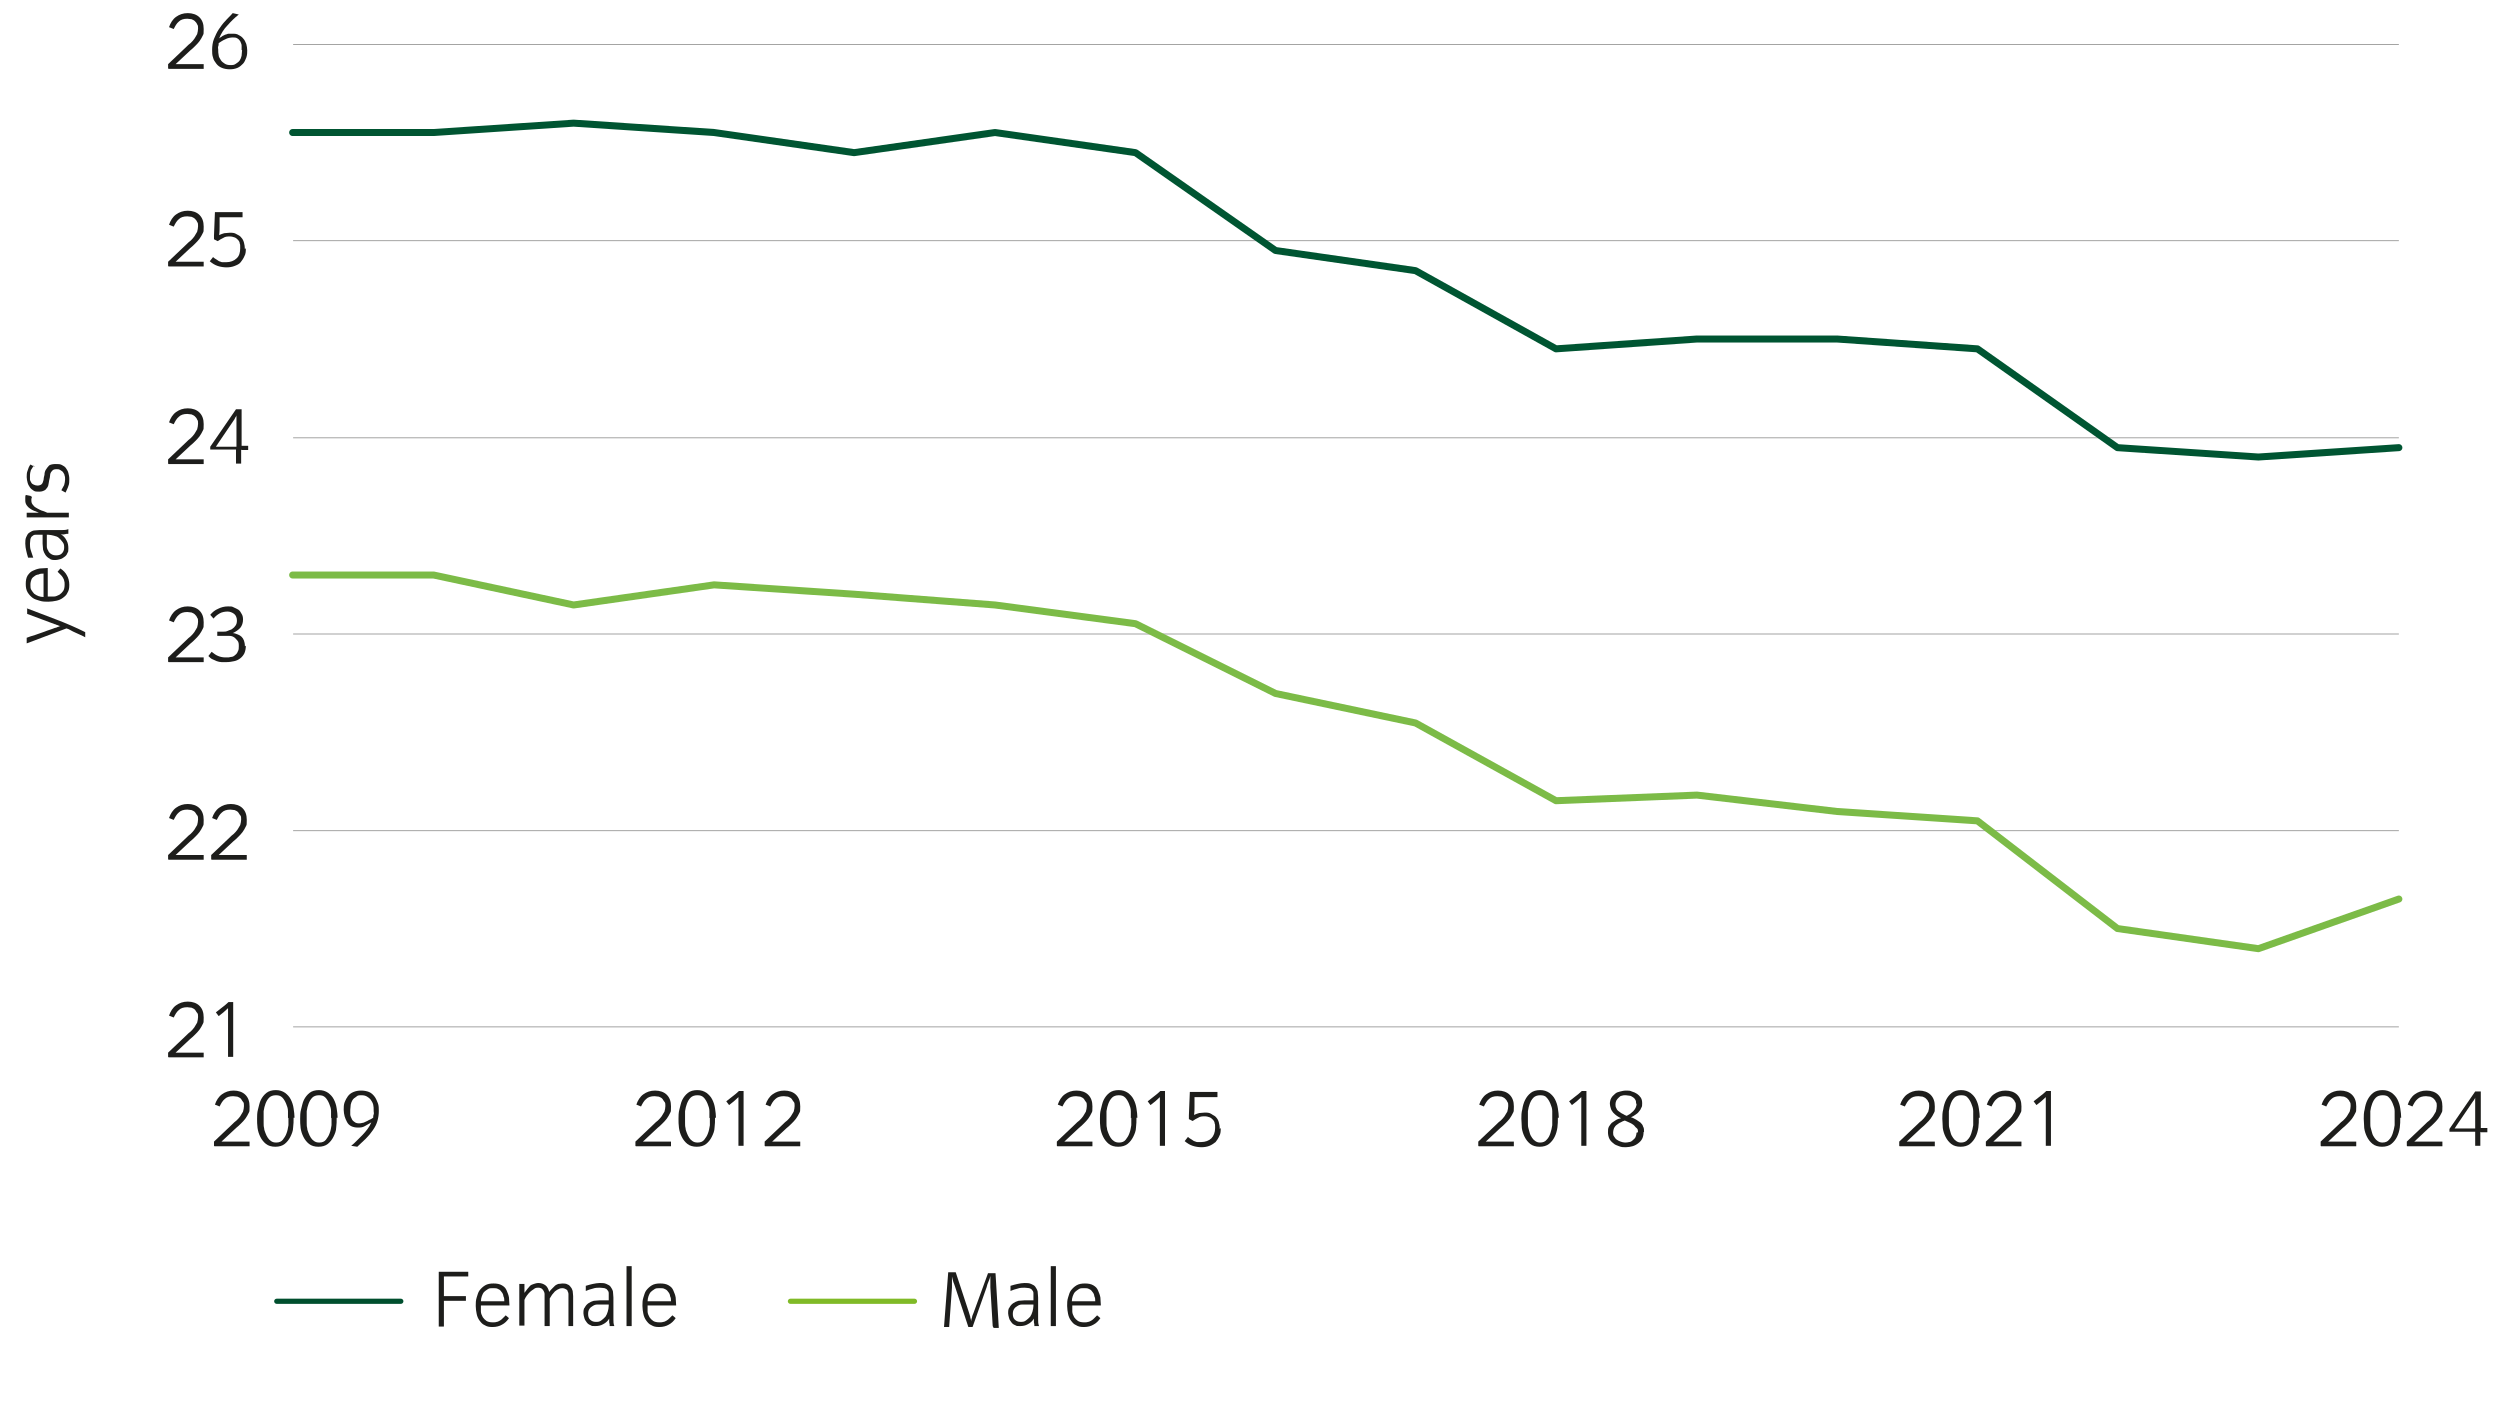 <?xml version="1.0" encoding="UTF-8"?>
<svg id="Layer_1" data-name="Layer 1" xmlns="http://www.w3.org/2000/svg" xmlns:xlink="http://www.w3.org/1999/xlink" viewBox="0 0 533.9 300">
  <defs>
    <style>
      .cls-1, .cls-2, .cls-3, .cls-4, .cls-5, .cls-6 {
        fill: none;
      }

      .cls-7 {
        clip-path: url(#clippath-1);
      }

      .cls-2 {
        stroke: #005532;
      }

      .cls-2, .cls-3, .cls-4, .cls-5, .cls-6 {
        stroke-linejoin: round;
      }

      .cls-2, .cls-3, .cls-4, .cls-6 {
        stroke-linecap: round;
      }

      .cls-2, .cls-4 {
        stroke-width: 1.5px;
      }

      .cls-3 {
        stroke: #004f2e;
      }

      .cls-3, .cls-6 {
        stroke-width: 1.1px;
      }

      .cls-4 {
        stroke: #7cbb47;
      }

      .cls-5 {
        stroke: #9d9d9c;
        stroke-width: .2px;
      }

      .cls-8 {
        fill: #1d1d1b;
      }

      .cls-6 {
        stroke: #80ba27;
      }

      .cls-9 {
        clip-path: url(#clippath);
      }
    </style>
    <clipPath id="clippath">
      <rect class="cls-1" x="0" y="0" width="533.9" height="300"/>
    </clipPath>
    <clipPath id="clippath-1">
      <rect class="cls-1" x="0" y="0" width="533.9" height="300"/>
    </clipPath>
  </defs>
  <line class="cls-3" x1="59.1" y1="277.9" x2="85.6" y2="277.9"/>
  <g>
    <path class="cls-8" d="M94.8,272.6v4.2h4.7v1h-4.7v5.5h-1.1v-11.7h6.3v1h-5.2Z"/>
    <path class="cls-8" d="M102.7,278.8c0,.5,0,.9,0,1.3s.2.8.4,1.2c.2.3.5.6.8.8s.8.3,1.3.3.6,0,.9-.1c.2,0,.5-.2.7-.3.2-.1.4-.3.6-.5.2-.2.4-.4.6-.6l.7.6c-.4.6-.9,1.1-1.5,1.4-.5.3-1.2.5-2,.5s-1.2-.1-1.7-.4c-.5-.2-.8-.6-1.1-1s-.5-.9-.6-1.4c-.1-.5-.2-1.1-.2-1.7s0-1.2.2-1.8.3-1.1.6-1.5c.3-.4.7-.8,1.2-1.1.5-.3,1.1-.4,1.8-.4s1.3.1,1.8.4.8.6,1,1.1.4.9.5,1.5c0,.6.1,1.1.1,1.7h-6.1ZM107.7,277.9c0-.4,0-.7-.2-1.1,0-.3-.2-.7-.4-.9-.2-.3-.4-.5-.7-.6-.3-.2-.6-.2-1.1-.2s-.8,0-1.1.2c-.3.2-.6.4-.8.6s-.4.6-.5.9-.2.7-.2,1.1h4.9Z"/>
    <path class="cls-8" d="M121.4,283.2v-6.3c0-.2,0-.4,0-.6,0-.2-.1-.4-.2-.6,0-.2-.2-.3-.4-.4s-.4-.2-.6-.2-.6,0-.9.2c-.3.1-.5.3-.8.5-.2.2-.4.5-.6.7-.2.3-.3.5-.5.8v5.9h-1.1v-6.2c0-.2,0-.4,0-.7,0-.2-.1-.4-.2-.6s-.2-.3-.4-.5c-.2-.1-.4-.2-.7-.2s-.7,0-1,.3c-.3.2-.6.4-.8.6s-.5.5-.7.8c-.2.3-.4.6-.5.9v5.5h-1.1v-7.5c0-.2,0-.5,0-.7s0-.5,0-.7h1.1c0,.2,0,.4,0,.6s0,.4,0,.7v.6c.2-.3.4-.5.6-.8.2-.2.4-.5.6-.7.2-.2.5-.3.8-.4.3-.1.6-.2,1-.2.6,0,1.1.2,1.5.5.4.3.6.8.8,1.4.2-.3.4-.5.6-.7.2-.2.4-.4.6-.6.2-.2.5-.3.7-.4.3,0,.6-.1.9-.1s.8,0,1.1.2c.3.1.5.3.7.6.2.2.3.5.4.8,0,.3.1.7.1,1.1v6.4h-1.1Z"/>
    <path class="cls-8" d="M130.2,283.2c0-.3,0-.5-.1-.8,0-.3,0-.5,0-.8-.3.5-.7.9-1.3,1.2-.5.3-1.1.4-1.7.4s-.7,0-1-.2c-.3-.1-.6-.3-.8-.6s-.4-.5-.5-.9-.2-.7-.2-1c0-.5,0-1,.3-1.3.2-.4.5-.7.8-.9.3-.2.7-.4,1.1-.5.4,0,.9-.1,1.3-.1s.7,0,1,0c.4,0,.7,0,.9,0v-.6c0-.3,0-.6,0-.9,0-.3-.1-.5-.3-.7-.1-.2-.3-.3-.6-.4-.2,0-.6-.1-1-.1s-1,0-1.5.2c-.5.1-1,.3-1.5.5v-1.1c.6-.2,1.1-.3,1.5-.4.5-.1,1-.2,1.5-.2s1,0,1.4.2.7.3.9.6c.2.3.4.6.5,1,0,.4.1.8.1,1.3v3.3c0,.5,0,.9,0,1.4,0,.5,0,.9.2,1.4h-1ZM130,278.6c-.2,0-.4,0-.7,0s-.5,0-.8,0c-.4,0-.7,0-1,0-.3,0-.6.1-.9.3s-.5.3-.7.6c-.2.3-.3.6-.3,1.1s.1.9.4,1.2c.3.3.7.5,1.2.5s.8,0,1.2-.3c.3-.2.6-.5.9-.8.2-.3.4-.7.5-1.1.1-.4.2-.8.2-1.2v-.4Z"/>
    <path class="cls-8" d="M133.8,283.2v-12.8h1.1v12.8h-1.1Z"/>
  </g>
  <path class="cls-8" d="M138.3,278.8c0,.5,0,.9,0,1.3s.2.8.4,1.2c.2.3.5.6.8.8s.8.3,1.3.3.6,0,.9-.1c.2,0,.5-.2.7-.3.2-.1.4-.3.6-.5.2-.2.4-.4.6-.6l.7.6c-.4.6-.9,1.1-1.5,1.4-.5.3-1.2.5-2,.5s-1.2-.1-1.7-.4c-.5-.2-.8-.6-1.1-1s-.5-.9-.6-1.4c-.1-.5-.2-1.1-.2-1.7s0-1.2.2-1.8.3-1.1.6-1.5c.3-.4.7-.8,1.2-1.1.5-.3,1.1-.4,1.8-.4s1.3.1,1.8.4.8.6,1,1.1.4.9.5,1.5c0,.6.1,1.1.1,1.7h-6.1ZM143.3,277.9c0-.4,0-.7-.2-1.1,0-.3-.2-.7-.4-.9-.2-.3-.4-.5-.7-.6-.3-.2-.6-.2-1.1-.2s-.8,0-1.1.2c-.3.2-.6.4-.8.6s-.4.6-.5.9-.2.7-.2,1.1h4.9Z"/>
  <line class="cls-6" x1="168.8" y1="277.9" x2="195.3" y2="277.9"/>
  <g>
    <path class="cls-8" d="M212,283.2l-.5-8.3c0-.4,0-.8,0-1.2,0-.4,0-.8,0-1.2-.1.4-.2.8-.4,1.2s-.3.8-.4,1.2l-3,8.5h-.9l-2.8-8.5c-.1-.4-.3-.8-.4-1.1s-.2-.8-.3-1.2c0,.4,0,.8,0,1.2s0,.8,0,1.2l-.6,8.4h-1.1l.9-11.7h1.6l2.8,8.5c.1.3.2.6.3,1,0,.3.2.6.2,1,0-.3.1-.7.2-.9,0-.3.2-.6.3-.9l3.1-8.5h1.6l.7,11.7h-1.1Z"/>
    <path class="cls-8" d="M220.9,283.2c0-.3,0-.5-.1-.8,0-.3,0-.5,0-.8-.3.5-.7.9-1.3,1.2-.5.3-1.1.4-1.7.4s-.7,0-1-.2c-.3-.1-.6-.3-.8-.6s-.4-.5-.5-.9-.2-.7-.2-1c0-.5,0-1,.3-1.3.2-.4.5-.7.8-.9.3-.2.7-.4,1.1-.5.4,0,.9-.1,1.3-.1s.7,0,1,0c.4,0,.7,0,.9,0v-.6c0-.3,0-.6,0-.9,0-.3-.1-.5-.3-.7-.1-.2-.3-.3-.6-.4-.2,0-.6-.1-1-.1s-1,0-1.5.2c-.5.1-1,.3-1.5.5v-1.1c.6-.2,1.1-.3,1.5-.4.5-.1,1-.2,1.5-.2s1,0,1.4.2.7.3.9.6c.2.3.4.6.5,1,0,.4.1.8.1,1.3v3.3c0,.5,0,.9,0,1.4,0,.5,0,.9.2,1.4h-1ZM220.7,278.6c-.2,0-.4,0-.7,0s-.5,0-.8,0c-.4,0-.7,0-1,0-.3,0-.6.1-.9.3s-.5.3-.7.6c-.2.3-.3.6-.3,1.1s.1.9.4,1.2c.3.3.7.5,1.2.5s.8,0,1.2-.3c.3-.2.6-.5.9-.8.2-.3.4-.7.5-1.1.1-.4.2-.8.2-1.2v-.4Z"/>
    <path class="cls-8" d="M224.4,283.2v-12.8h1.1v12.8h-1.1Z"/>
    <path class="cls-8" d="M229,278.8c0,.5,0,.9,0,1.3s.2.8.4,1.2c.2.3.5.6.8.8s.8.3,1.3.3.6,0,.9-.1c.2,0,.5-.2.7-.3.2-.1.4-.3.6-.5.2-.2.4-.4.6-.6l.7.6c-.4.6-.9,1.1-1.5,1.4-.5.3-1.2.5-2,.5s-1.2-.1-1.7-.4c-.5-.2-.8-.6-1.1-1s-.5-.9-.6-1.4c-.1-.5-.2-1.1-.2-1.7s0-1.2.2-1.8.3-1.1.6-1.5c.3-.4.7-.8,1.2-1.1.5-.3,1.1-.4,1.8-.4s1.3.1,1.8.4.8.6,1,1.1.4.9.5,1.5c0,.6.1,1.1.1,1.7h-6.1ZM233.9,277.9c0-.4,0-.7-.2-1.1,0-.3-.2-.7-.4-.9-.2-.3-.4-.5-.7-.6-.3-.2-.6-.2-1.1-.2s-.8,0-1.1.2c-.3.2-.6.4-.8.6s-.4.6-.5.9-.2.7-.2,1.1h4.9Z"/>
  </g>
  <g class="cls-9">
    <g>
      <path class="cls-8" d="M5.7,129.9c2.1.8,4.2,1.6,6.3,2.4s4.2,1.7,6.2,2.7v1.1c-.3-.2-.6-.3-1-.5-.4-.2-.7-.3-1.1-.5-.4-.2-.7-.3-1-.5s-.6-.3-.9-.4l-8.5,3.2v-1.2c.5-.2,1.1-.4,1.8-.6s1.3-.5,2-.7c.7-.3,1.5-.5,2.2-.8.2,0,.4-.1.6-.2.2,0,.4-.2.6-.2-.2,0-.4-.1-.6-.2-.2,0-.4-.2-.6-.2l-5.9-2.2v-1.1Z"/>
      <path class="cls-8" d="M10.2,127.4c.5,0,.9,0,1.3,0,.4,0,.8-.2,1.2-.4.3-.2.6-.5.8-.8.2-.3.3-.8.3-1.3s0-.6-.1-.9c0-.2-.2-.5-.3-.7-.1-.2-.3-.4-.5-.6-.2-.2-.4-.4-.6-.6l.6-.7c.6.4,1.1.9,1.4,1.5.3.5.5,1.2.5,2s-.1,1.2-.4,1.7c-.2.5-.6.8-1,1.1s-.9.5-1.4.6c-.5.1-1.1.2-1.7.2s-1.2,0-1.8-.2-1.1-.3-1.5-.6c-.4-.3-.8-.7-1.1-1.2-.3-.5-.4-1.1-.4-1.8s.1-1.3.4-1.8c.3-.4.6-.8,1.1-1,.4-.2.9-.4,1.5-.5.6,0,1.1-.1,1.7-.1v6.1ZM9.3,122.5c-.4,0-.7,0-1.1.2-.3,0-.7.2-.9.4-.3.2-.5.4-.6.7s-.2.6-.2,1.1,0,.8.2,1.1.4.6.6.8c.3.2.6.4.9.5.3.1.7.2,1.1.2v-4.9Z"/>
      <path class="cls-8" d="M14.6,114c-.3,0-.5,0-.8.1s-.5,0-.8,0c.5.3.9.7,1.2,1.3.3.5.4,1.1.4,1.7s0,.7-.2,1c-.1.3-.3.6-.6.8-.3.2-.5.4-.9.5s-.7.2-1,.2c-.5,0-1,0-1.3-.3-.4-.2-.7-.5-.9-.8-.2-.3-.4-.7-.5-1.1,0-.4-.1-.9-.1-1.3s0-.7,0-1c0-.4,0-.7,0-.9h-.6c-.3,0-.6,0-.9,0-.3,0-.5.1-.7.3-.2.1-.3.3-.4.6,0,.2-.1.6-.1,1s0,1,.2,1.5.3,1,.5,1.5h-1.1c-.2-.6-.3-1.1-.4-1.5s-.2-1-.2-1.5,0-1,.2-1.4.3-.7.6-.9c.3-.2.6-.4,1-.5.4,0,.8-.1,1.3-.1h3.3c.5,0,.9,0,1.4,0,.5,0,.9,0,1.4-.2v1ZM10,114.2c0,.2,0,.4,0,.7,0,.3,0,.5,0,.8,0,.4,0,.7,0,1,0,.3.1.6.3.9.1.3.3.5.6.7.3.2.6.3,1.1.3s.9-.1,1.2-.4c.3-.3.5-.7.5-1.2s0-.8-.3-1.2c-.2-.3-.5-.6-.8-.9s-.7-.4-1.1-.5c-.4-.1-.8-.2-1.2-.2h-.4Z"/>
      <path class="cls-8" d="M6.8,106.1c0,.1,0,.3-.1.4,0,.1,0,.3,0,.4,0,.4.1.7.4,1,.2.3.5.5.9.7s.7.4,1.1.5.7.3,1,.4h4.6v1h-7.4c-.3,0-.5,0-.8,0-.2,0-.5,0-.8,0v-1c.3,0,.5,0,.8,0,.2,0,.5,0,.7,0h1.1c-.3-.1-.6-.3-1-.4-.3-.1-.6-.3-.9-.5-.3-.2-.5-.4-.7-.7-.2-.3-.3-.6-.3-1s0-.4,0-.6c0-.2,0-.4.1-.6l1,.2Z"/>
    </g>
    <path class="cls-8" d="M7.2,99.4c-.2.4-.4.7-.6,1-.1.3-.2.7-.2,1.2s0,.5,0,.8c0,.2.2.5.3.7.1.2.3.3.5.4.2.1.5.2.8.2s.7-.1.9-.3c.2-.2.3-.5.4-.9,0-.3.1-.7.2-1.1,0-.4.1-.8.3-1.1s.4-.6.7-.9c.3-.2.8-.3,1.4-.3s.9,0,1.3.2.7.4.9.7c.2.3.4.6.5,1,.1.4.2.8.2,1.3s0,1.1-.2,1.5c-.1.4-.4.9-.6,1.4l-.9-.5c.2-.4.4-.7.6-1.1.1-.4.2-.8.2-1.2s0-.6-.1-.8c0-.3-.2-.5-.3-.7-.1-.2-.3-.3-.6-.5s-.5-.2-.8-.2c-.5,0-.8.1-1,.4-.2.2-.4.5-.4.9,0,.3-.1.7-.2,1.1s-.1.8-.2,1.1c-.1.3-.3.6-.6.9-.3.2-.7.4-1.3.4s-.9,0-1.2-.2c-.3-.2-.6-.4-.8-.7-.2-.3-.4-.6-.5-1-.1-.4-.2-.8-.2-1.2s0-1,.2-1.4c.1-.4.3-.9.6-1.3l.9.5Z"/>
  </g>
  <g>
    <path class="cls-8" d="M35.9,225.7v-.9l3.9-3.7c.3-.3.6-.6.9-.8.3-.3.6-.6.8-.9.2-.3.4-.7.6-1,.1-.4.2-.8.2-1.2s0-.7-.2-.9-.3-.5-.5-.7c-.2-.2-.5-.3-.7-.4-.3,0-.6-.1-.9-.1-.8,0-1.4.2-1.8.6-.5.4-.8,1-1.1,1.6l-1-.4c.3-.9.8-1.7,1.5-2.2.7-.5,1.5-.8,2.5-.8s1.9.3,2.5.9c.6.6.9,1.4.9,2.5s0,1-.2,1.4c-.2.4-.4.8-.7,1.2-.3.4-.6.7-.9,1s-.7.7-1.1,1l-3.1,2.9h6v1h-7.5Z"/>
    <path class="cls-8" d="M49.8,214c0,.2,0,.4,0,.6v11.1h-1.1v-9.6c0-.2,0-.3,0-.4,0-.1,0-.3,0-.4-.6.6-1.3,1.2-2,1.7l-.6-.8c.5-.4.9-.7,1.4-1.1.4-.3.9-.7,1.3-1.1h1Z"/>
  </g>
  <g>
    <path class="cls-8" d="M35.9,183.5v-.9l3.9-3.7c.3-.3.6-.6.9-.8.3-.3.6-.6.8-.9.2-.3.4-.7.6-1,.1-.4.2-.8.2-1.2s0-.7-.2-.9-.3-.5-.5-.7c-.2-.2-.5-.3-.7-.4-.3,0-.6-.1-.9-.1-.8,0-1.4.2-1.8.6-.5.4-.8,1-1.1,1.6l-1-.4c.3-.9.8-1.7,1.5-2.2.7-.5,1.5-.8,2.5-.8s1.9.3,2.5.9c.6.6.9,1.4.9,2.5s0,1-.2,1.4c-.2.4-.4.8-.7,1.2-.3.4-.6.7-.9,1s-.7.7-1.1,1l-3.1,2.9h6v1h-7.5Z"/>
    <path class="cls-8" d="M45.1,183.5v-.9l3.9-3.7c.3-.3.6-.6.9-.8.3-.3.6-.6.8-.9.2-.3.4-.7.6-1,.1-.4.2-.8.2-1.2s0-.7-.2-.9-.3-.5-.5-.7c-.2-.2-.5-.3-.7-.4-.3,0-.6-.1-.9-.1-.8,0-1.4.2-1.8.6-.5.4-.8,1-1.1,1.6l-1-.4c.3-.9.8-1.7,1.5-2.2.7-.5,1.5-.8,2.5-.8s1.9.3,2.5.9c.6.6.9,1.4.9,2.5s0,1-.2,1.4c-.2.4-.4.8-.7,1.2-.3.4-.6.7-.9,1s-.7.7-1.1,1l-3.1,2.9h6v1h-7.5Z"/>
  </g>
  <g>
    <path class="cls-8" d="M35.9,141.3v-.9l3.9-3.7c.3-.3.6-.6.9-.8.3-.3.6-.6.8-.9s.4-.7.6-1c.1-.4.2-.8.2-1.2s0-.7-.2-.9c-.1-.3-.3-.5-.5-.7-.2-.2-.5-.3-.7-.4-.3,0-.6-.1-.9-.1-.8,0-1.4.2-1.8.6-.5.4-.8,1-1.1,1.6l-1-.4c.3-.9.8-1.7,1.5-2.2.7-.5,1.5-.8,2.5-.8s1.9.3,2.5.9c.6.6.9,1.4.9,2.5s0,1-.2,1.4c-.2.4-.4.8-.7,1.2s-.6.7-.9,1-.7.7-1.1,1l-3.1,2.9h6v1h-7.5Z"/>
    <path class="cls-8" d="M52.5,137.9c0,.6-.1,1.1-.3,1.6-.2.4-.5.8-.9,1.1s-.8.5-1.3.6-1,.2-1.6.2-.8,0-1.1,0c-.3,0-.7-.1-1-.2-.3-.1-.6-.3-.9-.4s-.6-.4-.9-.7l.7-.9c.5.4.9.7,1.4.9s1,.3,1.6.3.8,0,1.1-.1c.4,0,.7-.2.9-.4.3-.2.5-.5.6-.8.2-.3.2-.7.2-1.1s0-.9-.3-1.2-.4-.5-.7-.7c-.3-.2-.6-.3-1-.3s-.8,0-1.2,0-.5,0-.7,0c-.2,0-.5,0-.7,0v-.9c.2,0,.4,0,.6,0s.4,0,.6,0c.4,0,.7,0,1.1-.2s.7-.2.9-.4c.3-.2.5-.4.7-.7.2-.3.3-.6.3-1.1s-.2-1.1-.6-1.4c-.4-.3-.9-.5-1.4-.5s-1.2.1-1.7.4c-.5.3-.9.6-1.3,1.1l-.7-.8c.5-.6,1-1,1.7-1.3.6-.3,1.3-.5,2.1-.5s.8,0,1.2.2.7.3,1,.5.5.5.7.9c.2.3.3.7.3,1.2,0,.7-.2,1.3-.6,1.8-.4.4-.9.8-1.6,1.1.4,0,.8.2,1.1.3s.6.3.8.5c.2.2.4.5.5.8s.2.7.2,1.2Z"/>
  </g>
  <g>
    <path class="cls-8" d="M35.9,99v-.9l3.9-3.7c.3-.3.6-.6.9-.8.3-.3.6-.6.8-.9s.4-.7.6-1c.1-.4.2-.8.2-1.2s0-.7-.2-.9c-.1-.3-.3-.5-.5-.7-.2-.2-.5-.3-.7-.4-.3,0-.6-.1-.9-.1-.8,0-1.4.2-1.8.6-.5.4-.8,1-1.1,1.6l-1-.4c.3-.9.8-1.7,1.5-2.2.7-.5,1.5-.8,2.5-.8s1.9.3,2.5.9c.6.6.9,1.4.9,2.5s0,1-.2,1.4c-.2.4-.4.8-.7,1.2s-.6.7-.9,1-.7.7-1.1,1l-3.1,2.9h6v1h-7.5Z"/>
    <path class="cls-8" d="M51.5,96v3h-1.1v-3h-5.5v-.6l5.5-8h1.2v7.8h1.4v.9h-1.4ZM50.5,88.7c0,.1-.1.3-.2.4s-.1.2-.2.4l-3.6,5.3c0,0-.1.2-.2.3,0,0-.1.2-.2.3.7,0,1.4,0,2.2,0,.7,0,1.4,0,2.2,0v-5.4c0-.2,0-.4,0-.6,0-.2,0-.4,0-.6Z"/>
  </g>
  <g>
    <path class="cls-8" d="M35.9,56.8v-.9l3.9-3.7c.3-.3.6-.6.9-.8.3-.3.6-.6.8-.9s.4-.7.6-1c.1-.4.2-.8.2-1.2s0-.7-.2-.9c-.1-.3-.3-.5-.5-.7-.2-.2-.5-.3-.7-.4-.3,0-.6-.1-.9-.1-.8,0-1.4.2-1.8.6-.5.4-.8,1-1.1,1.6l-1-.4c.3-.9.8-1.7,1.5-2.2.7-.5,1.5-.8,2.5-.8s1.9.3,2.5.9c.6.6.9,1.4.9,2.5s0,1-.2,1.4c-.2.4-.4.8-.7,1.2s-.6.7-.9,1-.7.7-1.1,1l-3.1,2.9h6v1h-7.5Z"/>
    <path class="cls-8" d="M52.5,53c0,.6,0,1.2-.3,1.7-.2.5-.5.9-.8,1.3s-.8.6-1.3.8c-.5.2-1.1.3-1.7.3s-1.3-.1-1.9-.3-1.1-.5-1.7-1l.7-.9c.2.2.5.4.7.5s.4.3.6.4c.2,0,.4.2.7.2.2,0,.5,0,.8,0,.9,0,1.7-.3,2.2-.8.6-.5.8-1.3.8-2.2s0-.7-.1-1c0-.3-.2-.6-.4-.8-.2-.2-.4-.4-.7-.5-.3-.1-.6-.2-1-.2s-1,0-1.4.3c-.4.2-.8.4-1.2.7l-.8-.4c0-.2,0-.3,0-.4s0-.3,0-.4l.2-5h5.9v1.1h-4.9c0,.6,0,1.3,0,1.9,0,.6,0,1.3-.1,1.9.4-.2.8-.3,1.1-.4.4,0,.8-.1,1.2-.1s1,0,1.4.3c.4.2.8.4,1,.7.3.3.5.7.6,1.1.1.4.2.9.2,1.4Z"/>
  </g>
  <g class="cls-7">
    <g>
      <path class="cls-8" d="M35.9,14.6v-.9l3.9-3.7c.3-.3.6-.6.9-.8.3-.3.6-.6.8-.9s.4-.7.6-1c.1-.4.2-.8.2-1.2s0-.7-.2-.9c-.1-.3-.3-.5-.5-.7-.2-.2-.5-.3-.7-.4-.3,0-.6-.1-.9-.1-.8,0-1.4.2-1.8.6-.5.4-.8,1-1.1,1.6l-1-.4c.3-.9.8-1.7,1.5-2.2.7-.5,1.5-.8,2.5-.8s1.9.3,2.5.9c.6.6.9,1.4.9,2.5s0,1-.2,1.4c-.2.4-.4.8-.7,1.2s-.6.7-.9,1-.7.7-1.1,1l-3.1,2.9h6v1h-7.5Z"/>
      <path class="cls-8" d="M52.8,10.6c0,.6,0,1.1-.2,1.7-.2.5-.4,1-.7,1.3s-.7.7-1.2.9-1,.3-1.6.3-1.2-.1-1.7-.3-.9-.5-1.2-.9c-.3-.4-.6-.8-.7-1.3-.2-.5-.2-1.1-.2-1.7s.1-1.6.4-2.3.6-1.4,1-2c.4-.6.9-1.3,1.4-1.8.5-.6,1.1-1.1,1.6-1.7l1.3.3c-.9.7-1.7,1.5-2.4,2.3-.8.8-1.4,1.8-1.8,2.8.2-.2.5-.3.7-.5.2-.1.4-.2.6-.3.2,0,.5-.2.7-.2.2,0,.5,0,.8,0,.5,0,1,0,1.4.3.4.2.7.4,1,.8.3.3.4.7.6,1.1.1.4.2.9.2,1.4ZM51.6,10.7c0-.3,0-.7,0-1,0-.3-.2-.6-.3-.9-.2-.3-.4-.5-.6-.6-.3-.2-.6-.2-1-.2s-1.1.1-1.6.4c-.5.2-.9.5-1.4.8,0,.2,0,.5-.1.7s0,.5,0,.7c0,.4,0,.8.1,1.2,0,.4.3.7.5,1.1.2.3.5.5.8.7.3.2.7.3,1.2.3s.8,0,1.2-.3c.3-.2.6-.4.8-.7.2-.3.3-.6.4-1,0-.4.1-.8.1-1.2Z"/>
    </g>
  </g>
  <g>
    <path class="cls-8" d="M45.7,244.7v-.9l3.9-3.7c.3-.3.6-.6.9-.8.3-.3.6-.6.8-.9.2-.3.4-.7.6-1,.1-.4.2-.8.2-1.2s0-.7-.2-.9-.3-.5-.5-.7c-.2-.2-.5-.3-.7-.4-.3,0-.6-.1-.9-.1-.8,0-1.4.2-1.8.6-.5.4-.8,1-1.1,1.6l-1-.4c.3-.9.8-1.7,1.5-2.2.7-.5,1.5-.8,2.5-.8s1.9.3,2.5.9c.6.6.9,1.4.9,2.5s0,1-.2,1.4c-.2.4-.4.8-.7,1.2-.3.4-.6.7-.9,1s-.7.7-1.1,1l-3.1,2.9h6v1h-7.5Z"/>
    <path class="cls-8" d="M62.7,238.7c0,.7,0,1.4-.1,2.1,0,.7-.3,1.4-.6,2-.3.6-.7,1.1-1.2,1.5-.5.4-1.2.6-2,.6s-1.5-.2-2-.6c-.5-.4-.9-.9-1.2-1.5-.3-.6-.5-1.2-.6-1.9s-.1-1.4-.1-2,0-1.3.2-2,.3-1.4.6-2c.3-.6.7-1.1,1.2-1.5.5-.4,1.2-.6,2-.6s1.4.2,2,.6c.5.4.9.8,1.2,1.4.3.6.5,1.2.6,1.9.1.7.2,1.4.2,2ZM61.5,238.8c0-.4,0-.9,0-1.5,0-.6-.2-1.1-.4-1.6-.2-.5-.5-1-.8-1.3-.4-.4-.8-.5-1.4-.5s-1.1.2-1.4.5c-.4.4-.6.8-.8,1.3-.2.5-.3,1-.4,1.6,0,.6,0,1.1,0,1.5s0,.6,0,1c0,.4,0,.8.1,1.1,0,.4.2.8.3,1.1s.3.7.5,1c.2.3.4.5.7.7.3.2.6.3,1.1.3.6,0,1.1-.2,1.4-.6s.6-.8.8-1.4c.2-.5.3-1.1.4-1.7,0-.6,0-1.1,0-1.6Z"/>
    <path class="cls-8" d="M71.9,238.7c0,.7,0,1.4-.1,2.1,0,.7-.3,1.4-.6,2-.3.6-.7,1.1-1.2,1.5-.5.4-1.2.6-2,.6s-1.5-.2-2-.6c-.5-.4-.9-.9-1.2-1.5-.3-.6-.5-1.2-.6-1.9s-.1-1.4-.1-2,0-1.3.2-2,.3-1.4.6-2c.3-.6.7-1.1,1.2-1.5.5-.4,1.2-.6,2-.6s1.4.2,2,.6c.5.4.9.8,1.2,1.4.3.6.5,1.2.6,1.9.1.7.2,1.4.2,2ZM70.7,238.8c0-.4,0-.9,0-1.5,0-.6-.2-1.1-.4-1.6-.2-.5-.5-1-.8-1.3-.4-.4-.8-.5-1.4-.5s-1.1.2-1.4.5c-.4.4-.6.8-.8,1.3-.2.5-.3,1-.4,1.6,0,.6,0,1.1,0,1.5s0,.6,0,1c0,.4,0,.8.1,1.1,0,.4.2.8.3,1.1s.3.7.5,1c.2.3.4.5.7.7.3.2.6.3,1.1.3.6,0,1.1-.2,1.4-.6s.6-.8.8-1.4c.2-.5.3-1.1.4-1.7,0-.6,0-1.1,0-1.6Z"/>
    <path class="cls-8" d="M80.9,237.2c0,.8-.1,1.5-.3,2.2s-.5,1.3-1,2c-.4.6-.9,1.2-1.5,1.8-.6.6-1.2,1.1-1.8,1.7l-1.3-.2c.4-.3.8-.7,1.2-1.1.4-.4.8-.8,1.2-1.2.4-.4.8-.9,1.1-1.3s.6-.9.8-1.4c-.5.3-.9.5-1.4.8s-1,.3-1.5.3-1-.1-1.4-.3-.7-.5-.9-.9c-.2-.4-.4-.8-.5-1.2-.1-.4-.2-.9-.2-1.4s0-1.1.2-1.6c.2-.5.4-.9.7-1.3.3-.4.7-.7,1.2-.9s1-.3,1.6-.3,1.2.1,1.7.3c.5.2.9.6,1.2,1,.3.4.5.9.7,1.4.2.5.2,1.1.2,1.7ZM79.8,237.1c0-.4,0-.8-.1-1.2s-.3-.7-.5-1c-.2-.3-.5-.5-.8-.7-.3-.2-.7-.3-1.2-.3s-.8,0-1.1.3c-.3.2-.6.4-.8.7-.2.3-.3.6-.4,1,0,.4-.1.8-.1,1.1s0,.6,0,1c0,.3.2.7.3.9.1.3.3.5.6.7.2.2.6.3.9.3s.5,0,.8-.1c.3,0,.5-.2.8-.3.3-.1.5-.3.8-.4s.5-.3.7-.4c0-.2,0-.5.1-.7s0-.5,0-.7Z"/>
  </g>
  <g>
    <path class="cls-8" d="M135.7,244.7v-.9l3.9-3.7c.3-.3.6-.6.9-.8.3-.3.6-.6.8-.9.2-.3.4-.7.6-1,.1-.4.2-.8.2-1.2s0-.7-.2-.9-.3-.5-.5-.7c-.2-.2-.5-.3-.7-.4-.3,0-.6-.1-.9-.1-.8,0-1.4.2-1.8.6-.5.4-.8,1-1.1,1.6l-1-.4c.3-.9.8-1.7,1.5-2.2.7-.5,1.5-.8,2.5-.8s1.9.3,2.5.9c.6.6.9,1.4.9,2.5s0,1-.2,1.4c-.2.4-.4.8-.7,1.2-.3.4-.6.7-.9,1s-.7.7-1.1,1l-3.1,2.9h6v1h-7.5Z"/>
    <path class="cls-8" d="M152.7,238.7c0,.7,0,1.4-.1,2.1,0,.7-.3,1.4-.6,2-.3.6-.7,1.1-1.2,1.5-.5.4-1.2.6-2,.6s-1.5-.2-2-.6c-.5-.4-.9-.9-1.2-1.5-.3-.6-.5-1.2-.6-1.9s-.1-1.4-.1-2,0-1.3.2-2,.3-1.4.6-2c.3-.6.7-1.1,1.2-1.5.5-.4,1.2-.6,2-.6s1.4.2,2,.6c.5.4.9.8,1.2,1.4.3.6.5,1.2.6,1.9.1.7.2,1.4.2,2ZM151.5,238.8c0-.4,0-.9,0-1.5,0-.6-.2-1.1-.4-1.6-.2-.5-.5-1-.8-1.3-.4-.4-.8-.5-1.4-.5s-1.1.2-1.4.5c-.4.4-.6.8-.8,1.3-.2.5-.3,1-.4,1.6,0,.6,0,1.1,0,1.5s0,.6,0,1c0,.4,0,.8.1,1.1,0,.4.2.8.3,1.1s.3.7.5,1c.2.3.4.5.7.7.3.2.6.3,1.1.3.6,0,1.1-.2,1.4-.6s.6-.8.8-1.4c.2-.5.3-1.1.4-1.7,0-.6,0-1.1,0-1.6Z"/>
    <path class="cls-8" d="M158.8,233c0,.2,0,.4,0,.6v11.1h-1.1v-9.6c0-.2,0-.3,0-.4,0-.1,0-.3,0-.4-.6.6-1.3,1.2-2,1.7l-.6-.8c.5-.4.9-.7,1.4-1.1.4-.3.9-.7,1.3-1.1h1Z"/>
    <path class="cls-8" d="M163.3,244.7v-.9l3.9-3.7c.3-.3.6-.6.9-.8.3-.3.6-.6.8-.9.2-.3.4-.7.6-1,.1-.4.2-.8.2-1.2s0-.7-.2-.9-.3-.5-.5-.7c-.2-.2-.5-.3-.7-.4-.3,0-.6-.1-.9-.1-.8,0-1.4.2-1.8.6-.5.4-.8,1-1.1,1.6l-1-.4c.3-.9.8-1.7,1.5-2.2.7-.5,1.5-.8,2.5-.8s1.9.3,2.5.9c.6.6.9,1.4.9,2.5s0,1-.2,1.4c-.2.4-.4.8-.7,1.2-.3.4-.6.7-.9,1s-.7.7-1.1,1l-3.1,2.9h6v1h-7.5Z"/>
  </g>
  <g>
    <path class="cls-8" d="M225.7,244.7v-.9l3.9-3.7c.3-.3.6-.6.9-.8.3-.3.6-.6.8-.9.2-.3.4-.7.6-1,.1-.4.2-.8.2-1.2s0-.7-.2-.9-.3-.5-.5-.7c-.2-.2-.5-.3-.7-.4-.3,0-.6-.1-.9-.1-.8,0-1.4.2-1.8.6-.5.4-.8,1-1.1,1.6l-1-.4c.3-.9.8-1.7,1.5-2.2.7-.5,1.5-.8,2.5-.8s1.9.3,2.5.9c.6.6.9,1.4.9,2.5s0,1-.2,1.4c-.2.4-.4.8-.7,1.2-.3.4-.6.7-.9,1s-.7.7-1.1,1l-3.1,2.9h6v1h-7.5Z"/>
    <path class="cls-8" d="M242.7,238.7c0,.7,0,1.4-.1,2.1,0,.7-.3,1.4-.6,2-.3.6-.7,1.1-1.2,1.5-.5.4-1.2.6-2,.6s-1.5-.2-2-.6c-.5-.4-.9-.9-1.2-1.5-.3-.6-.5-1.2-.6-1.9s-.1-1.4-.1-2,0-1.3.2-2,.3-1.4.6-2c.3-.6.7-1.1,1.2-1.5.5-.4,1.2-.6,2-.6s1.4.2,2,.6c.5.4.9.8,1.2,1.4.3.6.5,1.2.6,1.9.1.7.2,1.4.2,2ZM241.5,238.8c0-.4,0-.9,0-1.5,0-.6-.2-1.1-.4-1.6-.2-.5-.5-1-.8-1.3-.4-.4-.8-.5-1.4-.5s-1.1.2-1.4.5c-.4.4-.6.8-.8,1.3-.2.5-.3,1-.4,1.6,0,.6,0,1.1,0,1.5s0,.6,0,1c0,.4,0,.8.1,1.1,0,.4.2.8.3,1.1s.3.7.5,1c.2.3.4.5.7.7.3.2.6.3,1.1.3.6,0,1.1-.2,1.4-.6s.6-.8.8-1.4c.2-.5.3-1.1.4-1.7,0-.6,0-1.1,0-1.6Z"/>
    <path class="cls-8" d="M248.8,233c0,.2,0,.4,0,.6v11.1h-1.1v-9.6c0-.2,0-.3,0-.4,0-.1,0-.3,0-.4-.6.6-1.3,1.2-2,1.7l-.6-.8c.5-.4.9-.7,1.4-1.1.4-.3.9-.7,1.3-1.1h1Z"/>
    <path class="cls-8" d="M260.7,240.9c0,.6,0,1.2-.3,1.7-.2.5-.5.9-.8,1.3-.4.3-.8.6-1.3.8s-1.1.3-1.7.3-1.3-.1-1.9-.3c-.6-.2-1.1-.5-1.7-1l.7-.9c.2.2.5.4.7.5.2.1.4.3.6.4.2,0,.4.2.7.2s.5,0,.8,0c.9,0,1.7-.3,2.2-.8s.8-1.3.8-2.2,0-.7-.1-1c0-.3-.2-.6-.4-.8-.2-.2-.4-.4-.7-.5-.3-.1-.6-.2-1-.2s-1,0-1.4.3c-.4.2-.8.4-1.2.7l-.8-.4c0-.2,0-.3,0-.4,0-.1,0-.3,0-.4l.2-5h5.9v1.1h-4.9c0,.6,0,1.3,0,1.9,0,.6,0,1.3-.1,1.9.4-.2.8-.3,1.1-.4.4,0,.8-.1,1.2-.1s1,0,1.4.3.8.4,1,.7c.3.3.5.7.6,1.1s.2.9.2,1.4Z"/>
  </g>
  <g>
    <path class="cls-8" d="M315.7,244.7v-.9l3.9-3.7c.3-.3.6-.6.9-.8.3-.3.6-.6.8-.9.2-.3.4-.7.6-1,.1-.4.2-.8.2-1.2s0-.7-.2-.9c-.1-.3-.3-.5-.5-.7s-.5-.3-.7-.4c-.3,0-.6-.1-.9-.1-.8,0-1.4.2-1.8.6-.5.4-.8,1-1.1,1.6l-1-.4c.3-.9.8-1.7,1.5-2.2.7-.5,1.5-.8,2.5-.8s1.9.3,2.5.9c.6.6.9,1.4.9,2.5s0,1-.2,1.4c-.2.4-.4.8-.7,1.2-.3.4-.6.7-.9,1-.3.3-.7.7-1.1,1l-3.1,2.9h6v1h-7.5Z"/>
    <path class="cls-8" d="M332.7,238.7c0,.7,0,1.4-.1,2.1s-.3,1.4-.6,2c-.3.6-.7,1.1-1.2,1.5-.5.4-1.2.6-2,.6s-1.5-.2-2-.6c-.5-.4-.9-.9-1.2-1.5s-.5-1.2-.6-1.9c0-.7-.1-1.4-.1-2s0-1.3.2-2c.1-.7.3-1.4.6-2,.3-.6.7-1.1,1.2-1.5.5-.4,1.2-.6,2-.6s1.4.2,2,.6c.5.4.9.8,1.2,1.4.3.6.5,1.2.6,1.9.1.7.2,1.4.2,2ZM331.5,238.8c0-.4,0-.9,0-1.5,0-.6-.2-1.1-.4-1.6s-.5-1-.8-1.3c-.3-.4-.8-.5-1.4-.5s-1.1.2-1.4.5c-.4.4-.6.8-.8,1.3-.2.5-.3,1-.4,1.6,0,.6,0,1.1,0,1.5s0,.6,0,1,0,.8.1,1.1.2.8.3,1.1c.1.4.3.7.5,1,.2.3.4.5.7.7.3.2.6.3,1,.3.6,0,1.1-.2,1.4-.6.4-.4.6-.8.8-1.4s.3-1.1.4-1.7c0-.6,0-1.1,0-1.6Z"/>
    <path class="cls-8" d="M338.8,233c0,.2,0,.4,0,.6v11.1h-1.1v-9.6c0-.2,0-.3,0-.4,0-.1,0-.3,0-.4-.6.6-1.3,1.2-2,1.7l-.6-.8c.5-.4.9-.7,1.4-1.1.4-.3.9-.7,1.3-1.1h1Z"/>
    <path class="cls-8" d="M351,241.8c0,.5-.1,1-.3,1.4s-.5.7-.9,1c-.4.3-.8.5-1.2.6s-.9.2-1.4.2-.9,0-1.4-.2-.9-.3-1.2-.6c-.4-.3-.7-.6-.9-1s-.3-.9-.3-1.4,0-.8.2-1.2c.2-.3.4-.6.6-.8.3-.2.6-.4.9-.6s.7-.3,1.1-.4c-.3-.1-.6-.3-.9-.5s-.5-.4-.8-.7c-.2-.3-.4-.5-.5-.9-.1-.3-.2-.7-.2-1s.1-.9.3-1.2c.2-.4.5-.6.8-.9s.7-.4,1.1-.5c.4-.1.8-.2,1.3-.2s.8,0,1.2.2c.4.1.8.3,1.1.5.3.2.6.5.8.8.2.3.3.7.3,1.2s0,.7-.2,1c-.1.3-.3.6-.5.8-.2.3-.5.5-.8.7-.3.2-.6.4-.9.5.4.1.7.3,1.1.5.3.2.6.4.9.6.3.3.5.5.6.9.2.3.2.7.2,1.1ZM349.8,241.8c0-.4,0-.7-.3-.9s-.4-.5-.7-.7c-.3-.2-.6-.4-.9-.5-.3-.1-.6-.3-.9-.4-.3.1-.6.2-.9.4-.3.1-.5.3-.8.5s-.4.4-.6.7c-.1.3-.2.6-.2.9s0,.7.2.9c.2.3.3.5.6.7s.5.3.8.4c.3.1.6.2.9.2s.6,0,.9-.1c.3,0,.6-.2.8-.4s.5-.4.6-.7.2-.6.2-.9ZM349.4,235.6c0-.3,0-.5-.2-.8-.1-.2-.3-.4-.5-.5-.2-.1-.4-.3-.7-.3-.3,0-.5-.1-.8-.1s-.6,0-.8.1c-.3,0-.5.2-.7.4-.2.2-.4.4-.5.6-.1.2-.2.5-.2.8s0,.6.2.9c.1.3.3.5.6.7s.5.4.8.5c.3.2.5.3.8.4.2-.1.5-.3.7-.4.2-.2.5-.4.7-.6.2-.2.4-.5.5-.7.1-.3.2-.5.2-.8Z"/>
  </g>
  <g>
    <path class="cls-8" d="M405.6,244.7v-.9l3.9-3.7c.3-.3.6-.6.9-.8.3-.3.6-.6.8-.9.2-.3.4-.7.6-1,.1-.4.2-.8.2-1.2s0-.7-.2-.9c-.1-.3-.3-.5-.5-.7s-.5-.3-.7-.4c-.3,0-.6-.1-.9-.1-.8,0-1.4.2-1.8.6-.5.4-.8,1-1.1,1.6l-1-.4c.3-.9.8-1.7,1.5-2.2.7-.5,1.5-.8,2.5-.8s1.9.3,2.5.9c.6.6.9,1.4.9,2.5s0,1-.2,1.4c-.2.4-.4.8-.7,1.2-.3.4-.6.7-.9,1-.3.3-.7.7-1.1,1l-3.1,2.9h6v1h-7.5Z"/>
    <path class="cls-8" d="M422.6,238.7c0,.7,0,1.4-.1,2.1s-.3,1.4-.6,2c-.3.6-.7,1.1-1.2,1.5-.5.4-1.2.6-2,.6s-1.5-.2-2-.6c-.5-.4-.9-.9-1.2-1.5s-.5-1.2-.6-1.9c0-.7-.1-1.4-.1-2s0-1.3.2-2c.1-.7.3-1.4.6-2,.3-.6.7-1.1,1.2-1.5.5-.4,1.2-.6,2-.6s1.4.2,2,.6c.5.4.9.8,1.2,1.4.3.6.5,1.2.6,1.9.1.7.2,1.4.2,2ZM421.4,238.8c0-.4,0-.9,0-1.5,0-.6-.2-1.1-.4-1.6s-.5-1-.8-1.3c-.3-.4-.8-.5-1.4-.5s-1.1.2-1.4.5c-.4.4-.6.8-.8,1.3-.2.5-.3,1-.4,1.6,0,.6,0,1.1,0,1.5s0,.6,0,1,0,.8.1,1.1.2.8.3,1.1c.1.4.3.7.5,1,.2.3.4.5.7.7.3.2.6.3,1,.3.6,0,1.1-.2,1.4-.6.4-.4.6-.8.8-1.4s.3-1.1.4-1.7c0-.6,0-1.1,0-1.6Z"/>
    <path class="cls-8" d="M424.1,244.7v-.9l3.9-3.7c.3-.3.6-.6.9-.8.3-.3.6-.6.8-.9.2-.3.4-.7.6-1,.1-.4.2-.8.2-1.2s0-.7-.2-.9c-.1-.3-.3-.5-.5-.7s-.5-.3-.7-.4c-.3,0-.6-.1-.9-.1-.8,0-1.4.2-1.8.6-.5.4-.8,1-1.1,1.6l-1-.4c.3-.9.8-1.7,1.5-2.2.7-.5,1.5-.8,2.5-.8s1.9.3,2.5.9c.6.6.9,1.4.9,2.5s0,1-.2,1.4c-.2.4-.4.8-.7,1.2-.3.4-.6.7-.9,1-.3.3-.7.7-1.1,1l-3.1,2.9h6v1h-7.5Z"/>
    <path class="cls-8" d="M438,233c0,.2,0,.4,0,.6v11.1h-1.1v-9.6c0-.2,0-.3,0-.4,0-.1,0-.3,0-.4-.6.6-1.3,1.2-2,1.7l-.6-.8c.5-.4.9-.7,1.4-1.1.4-.3.9-.7,1.3-1.1h1Z"/>
  </g>
  <g>
    <path class="cls-8" d="M495.6,244.7v-.9l3.9-3.7c.3-.3.6-.6.9-.8.3-.3.6-.6.8-.9.2-.3.4-.7.6-1,.1-.4.2-.8.2-1.2s0-.7-.2-.9c-.1-.3-.3-.5-.5-.7s-.5-.3-.7-.4c-.3,0-.6-.1-.9-.1-.8,0-1.4.2-1.8.6-.5.4-.8,1-1.1,1.6l-1-.4c.3-.9.8-1.7,1.5-2.2.7-.5,1.5-.8,2.5-.8s1.9.3,2.5.9c.6.6.9,1.4.9,2.5s0,1-.2,1.4c-.2.4-.4.8-.7,1.2-.3.4-.6.7-.9,1-.3.3-.7.7-1.1,1l-3.1,2.9h6v1h-7.5Z"/>
    <path class="cls-8" d="M512.6,238.7c0,.7,0,1.4-.1,2.1s-.3,1.4-.6,2c-.3.6-.7,1.1-1.2,1.5-.5.4-1.2.6-2,.6s-1.5-.2-2-.6c-.5-.4-.9-.9-1.2-1.5s-.5-1.2-.6-1.9c0-.7-.1-1.4-.1-2s0-1.3.2-2c.1-.7.3-1.4.6-2,.3-.6.7-1.1,1.2-1.5.5-.4,1.2-.6,2-.6s1.4.2,2,.6c.5.4.9.8,1.2,1.4.3.6.5,1.2.6,1.9.1.7.2,1.4.2,2ZM511.4,238.8c0-.4,0-.9,0-1.5,0-.6-.2-1.1-.4-1.6s-.5-1-.8-1.3c-.3-.4-.8-.5-1.4-.5s-1.1.2-1.4.5c-.4.4-.6.8-.8,1.3-.2.5-.3,1-.4,1.6,0,.6,0,1.1,0,1.5s0,.6,0,1,0,.8.1,1.1.2.8.3,1.1c.1.4.3.7.5,1,.2.3.4.5.7.7.3.2.6.3,1,.3.6,0,1.1-.2,1.4-.6.4-.4.6-.8.8-1.4s.3-1.1.4-1.7c0-.6,0-1.1,0-1.6Z"/>
    <path class="cls-8" d="M514,244.7v-.9l3.9-3.7c.3-.3.6-.6.9-.8.3-.3.6-.6.8-.9.2-.3.4-.7.6-1,.1-.4.2-.8.2-1.2s0-.7-.2-.9c-.1-.3-.3-.5-.5-.7s-.5-.3-.7-.4c-.3,0-.6-.1-.9-.1-.8,0-1.4.2-1.8.6-.5.4-.8,1-1.1,1.6l-1-.4c.3-.9.8-1.7,1.5-2.2.7-.5,1.5-.8,2.5-.8s1.9.3,2.5.9c.6.6.9,1.4.9,2.5s0,1-.2,1.4c-.2.4-.4.8-.7,1.2-.3.4-.6.7-.9,1-.3.3-.7.7-1.1,1l-3.1,2.9h6v1h-7.5Z"/>
    <path class="cls-8" d="M529.7,241.7v3h-1.1v-3h-5.5v-.6l5.5-8h1.2v7.8h1.4v.9h-1.4ZM528.6,234.4c0,.1-.1.3-.2.4,0,.1-.1.2-.2.3l-3.6,5.3c0,0-.1.2-.2.3,0,0-.1.2-.2.3.7,0,1.4,0,2.2,0s1.4,0,2.2,0v-5.4c0-.2,0-.4,0-.6s0-.4,0-.6Z"/>
  </g>
  <path class="cls-5" d="M62.6,219.3h449.7M62.6,177.4h449.7M62.6,135.4h449.7M62.6,93.5h449.7M62.6,51.4h449.7M62.6,9.5h449.7"/>
  <polyline class="cls-2" points="62.5 28.3 92.6 28.3 122.5 26.3 152.5 28.3 182.4 32.6 212.5 28.3 242.5 32.6 272.4 53.5 302.3 57.8 332.3 74.5 362.4 72.4 392.3 72.4 422.3 74.5 452.2 95.6 482.3 97.6 512.3 95.6"/>
  <polyline class="cls-4" points="62.5 122.8 92.6 122.8 122.5 129.2 152.5 124.9 182.4 126.9 212.5 129.2 242.5 133.2 272.4 148.1 302.3 154.4 332.3 171 362.4 169.8 392.3 173.3 422.3 175.3 452.2 198.3 482.3 202.6 512.3 192"/>
</svg>